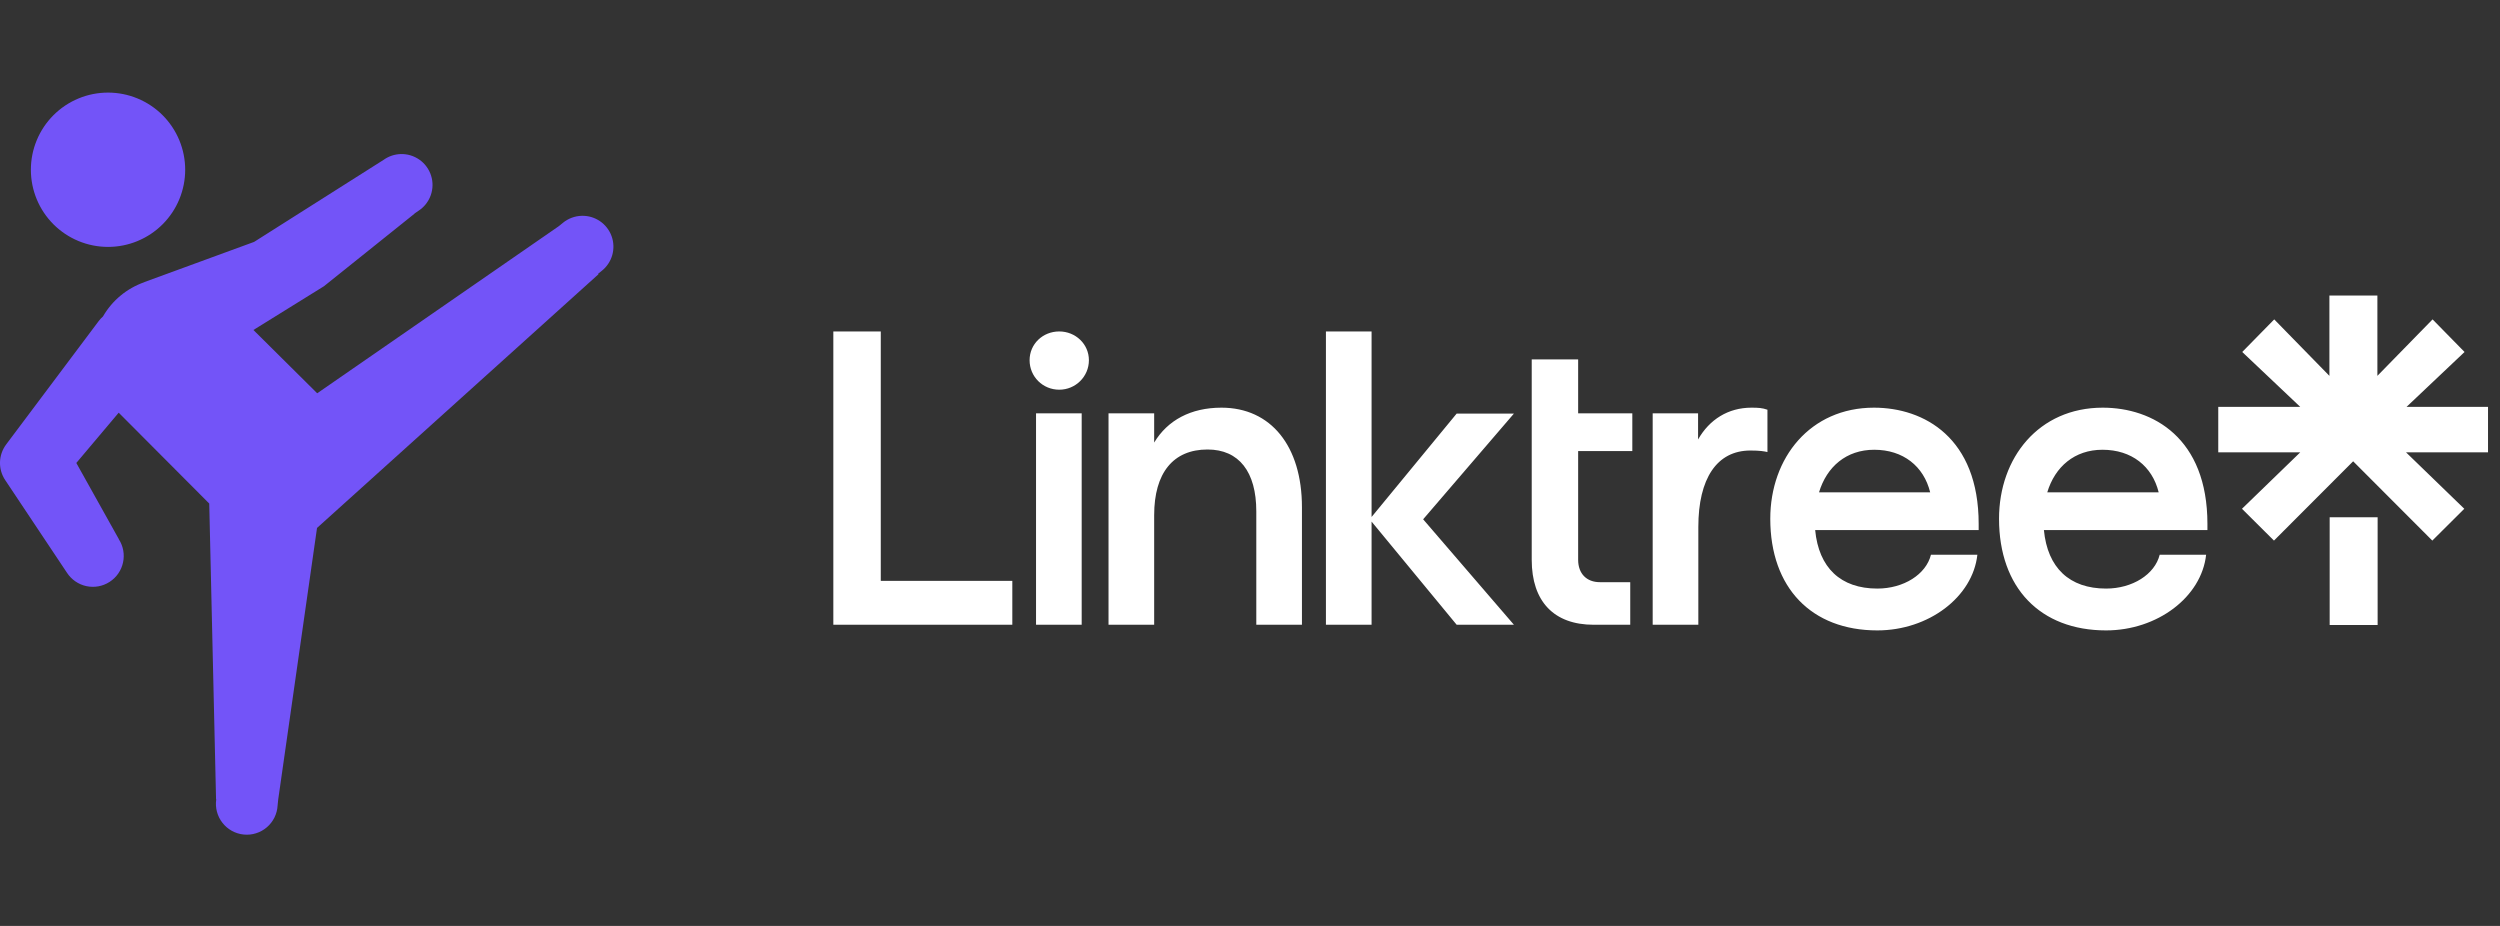 <svg width="135" height="50" viewBox="0 0 135 50" fill="none" xmlns="http://www.w3.org/2000/svg">
<rect x="0" y="0" width="135" height="50" fill="#333333" stroke="none"/>
<g clip-path="url(#clip0_10583_73027)">
<path d="M5.833 5C4.728 5 3.669 5.439 2.887 6.22C2.106 7.002 1.667 8.062 1.667 9.167C1.667 10.272 2.106 11.332 2.887 12.113C3.669 12.894 4.728 13.333 5.833 13.333C6.381 13.333 6.922 13.226 7.428 13.016C7.933 12.807 8.393 12.5 8.78 12.113C9.167 11.726 9.474 11.267 9.683 10.761C9.892 10.256 10 9.714 10 9.167C10 8.619 9.892 8.078 9.683 7.572C9.474 7.067 9.167 6.607 8.78 6.22C8.393 5.833 7.933 5.527 7.428 5.317C6.922 5.108 6.381 5 5.833 5ZM21.624 8.32C21.306 8.332 20.998 8.435 20.736 8.617L20.615 8.698V8.695L13.721 13.063L7.8 15.231L7.796 15.238C6.853 15.567 6.059 16.224 5.56 17.09C5.476 17.163 5.4 17.245 5.332 17.334L0.332 24.001C0.126 24.277 0.01 24.61 0 24.954C-0.009 25.299 0.089 25.638 0.28 25.924L3.613 30.924C3.732 31.108 3.886 31.267 4.066 31.392C4.246 31.517 4.449 31.605 4.663 31.651C4.877 31.697 5.098 31.701 5.313 31.662C5.528 31.622 5.734 31.541 5.918 31.422C6.102 31.304 6.261 31.15 6.386 30.97C6.51 30.79 6.598 30.587 6.644 30.373C6.691 30.159 6.694 29.938 6.655 29.723C6.616 29.508 6.535 29.302 6.416 29.118L6.419 29.115L4.121 25L6.41 22.285C6.416 22.292 6.423 22.298 6.429 22.305L11.175 27.067C11.176 27.068 11.177 27.069 11.178 27.07C11.181 27.073 11.183 27.075 11.185 27.077L11.299 27.191L11.667 43.161H11.677V43.167C11.644 43.39 11.657 43.617 11.715 43.835C11.773 44.052 11.874 44.256 12.013 44.433C12.151 44.611 12.325 44.758 12.522 44.867C12.719 44.975 12.936 45.043 13.16 45.065C13.384 45.088 13.61 45.065 13.825 44.997C14.04 44.93 14.239 44.82 14.41 44.673C14.581 44.527 14.72 44.348 14.82 44.146C14.92 43.944 14.978 43.724 14.99 43.499L15.023 43.174L17.119 28.509L32.315 14.811L32.298 14.785L32.49 14.629C32.765 14.412 32.965 14.114 33.061 13.778C33.157 13.441 33.145 13.083 33.026 12.754C32.907 12.425 32.688 12.141 32.399 11.944C32.11 11.746 31.766 11.645 31.416 11.654C31.041 11.663 30.68 11.798 30.391 12.038L30.176 12.213L17.129 21.237L13.685 17.819L17.494 15.456L22.386 11.537L22.383 11.53L22.598 11.383C22.904 11.185 23.136 10.891 23.259 10.547C23.382 10.203 23.389 9.829 23.278 9.481C23.167 9.133 22.946 8.831 22.647 8.622C22.348 8.412 21.989 8.306 21.624 8.32Z" fill="#7354F8"/>
</g>
<g clip-path="url(#clip1_10583_73027)">
<path d="M45 17.898H47.562V31.367H54.665V33.737H45V17.898ZM57.2 17.898C58.077 17.898 58.801 18.578 58.801 19.451C58.801 20.337 58.077 21.044 57.2 21.044C56.308 21.044 55.598 20.337 55.598 19.451C55.598 18.578 56.308 17.898 57.2 17.898ZM55.946 22.319H58.411V33.737H55.946V22.319ZM59.86 22.319H62.325V23.898C63.049 22.693 64.302 22.014 65.96 22.014C68.633 22.014 70.305 24.093 70.305 27.39V33.737H67.84V27.612C67.84 25.478 66.906 24.273 65.207 24.273C63.355 24.273 62.325 25.534 62.325 27.82V33.737H59.86V22.319ZM71.6 17.898H74.065V27.917L78.66 22.333H81.752L76.85 28.042L81.752 33.737H78.66L74.065 28.166V33.737H71.6V17.898ZM82.713 19.409H85.22V22.319H88.145V24.356H85.22V30.231C85.22 30.979 85.68 31.437 86.39 31.437H88.033V33.737H86.056C83.911 33.737 82.713 32.476 82.713 30.231V19.409ZM89.411 22.319H91.696V23.732C92.309 22.651 93.325 22.014 94.579 22.014C94.955 22.014 95.164 22.028 95.442 22.125V24.411C95.275 24.37 95.024 24.328 94.523 24.328C92.713 24.328 91.71 25.838 91.71 28.457V33.737H89.245V22.319H89.411ZM101.194 22.014C103.909 22.014 106.848 23.649 106.848 28.291V28.624H98.019C98.213 30.661 99.397 31.783 101.375 31.783C102.795 31.783 104.007 31.021 104.272 29.954H106.778C106.528 32.24 104.146 34.042 101.375 34.042C97.824 34.042 95.595 31.742 95.595 28.014C95.595 24.716 97.754 22.014 101.194 22.014ZM104.23 26.587C103.882 25.173 102.767 24.287 101.208 24.287C99.704 24.287 98.645 25.201 98.227 26.587H104.23ZM113.547 22.014C116.262 22.014 119.201 23.649 119.201 28.291V28.624H110.371C110.566 30.661 111.75 31.783 113.728 31.783C115.148 31.783 116.36 31.021 116.624 29.954H119.131C118.881 32.24 116.499 34.042 113.728 34.042C110.176 34.042 107.948 31.742 107.948 28.014C107.948 24.716 110.093 22.014 113.547 22.014ZM116.569 26.587C116.221 25.173 115.106 24.287 113.533 24.287C112.029 24.287 110.97 25.201 110.552 26.587H116.569ZM119.814 21.972H124.214L121.081 19.007L122.808 17.247L125.788 20.296V15.959H128.379V20.296L131.359 17.247L133.086 19.007L129.952 21.972H134.353V24.425H129.924L133.072 27.474L131.345 29.192L127.07 24.91L122.794 29.192L121.067 27.474L124.214 24.425H119.786V21.972H119.814ZM125.802 27.931H128.392V33.751H125.802V27.931Z" fill="#fff"/>
</g>
<defs>
<clipPath id="clip0_10583_73027">
<rect width="40" height="50" fill="white"/>
</clipPath>
<clipPath id="clip1_10583_73027">
<rect width="89.353" height="18.083" fill="white" transform="translate(45 15.959)"/>
</clipPath>
</defs>
</svg>
